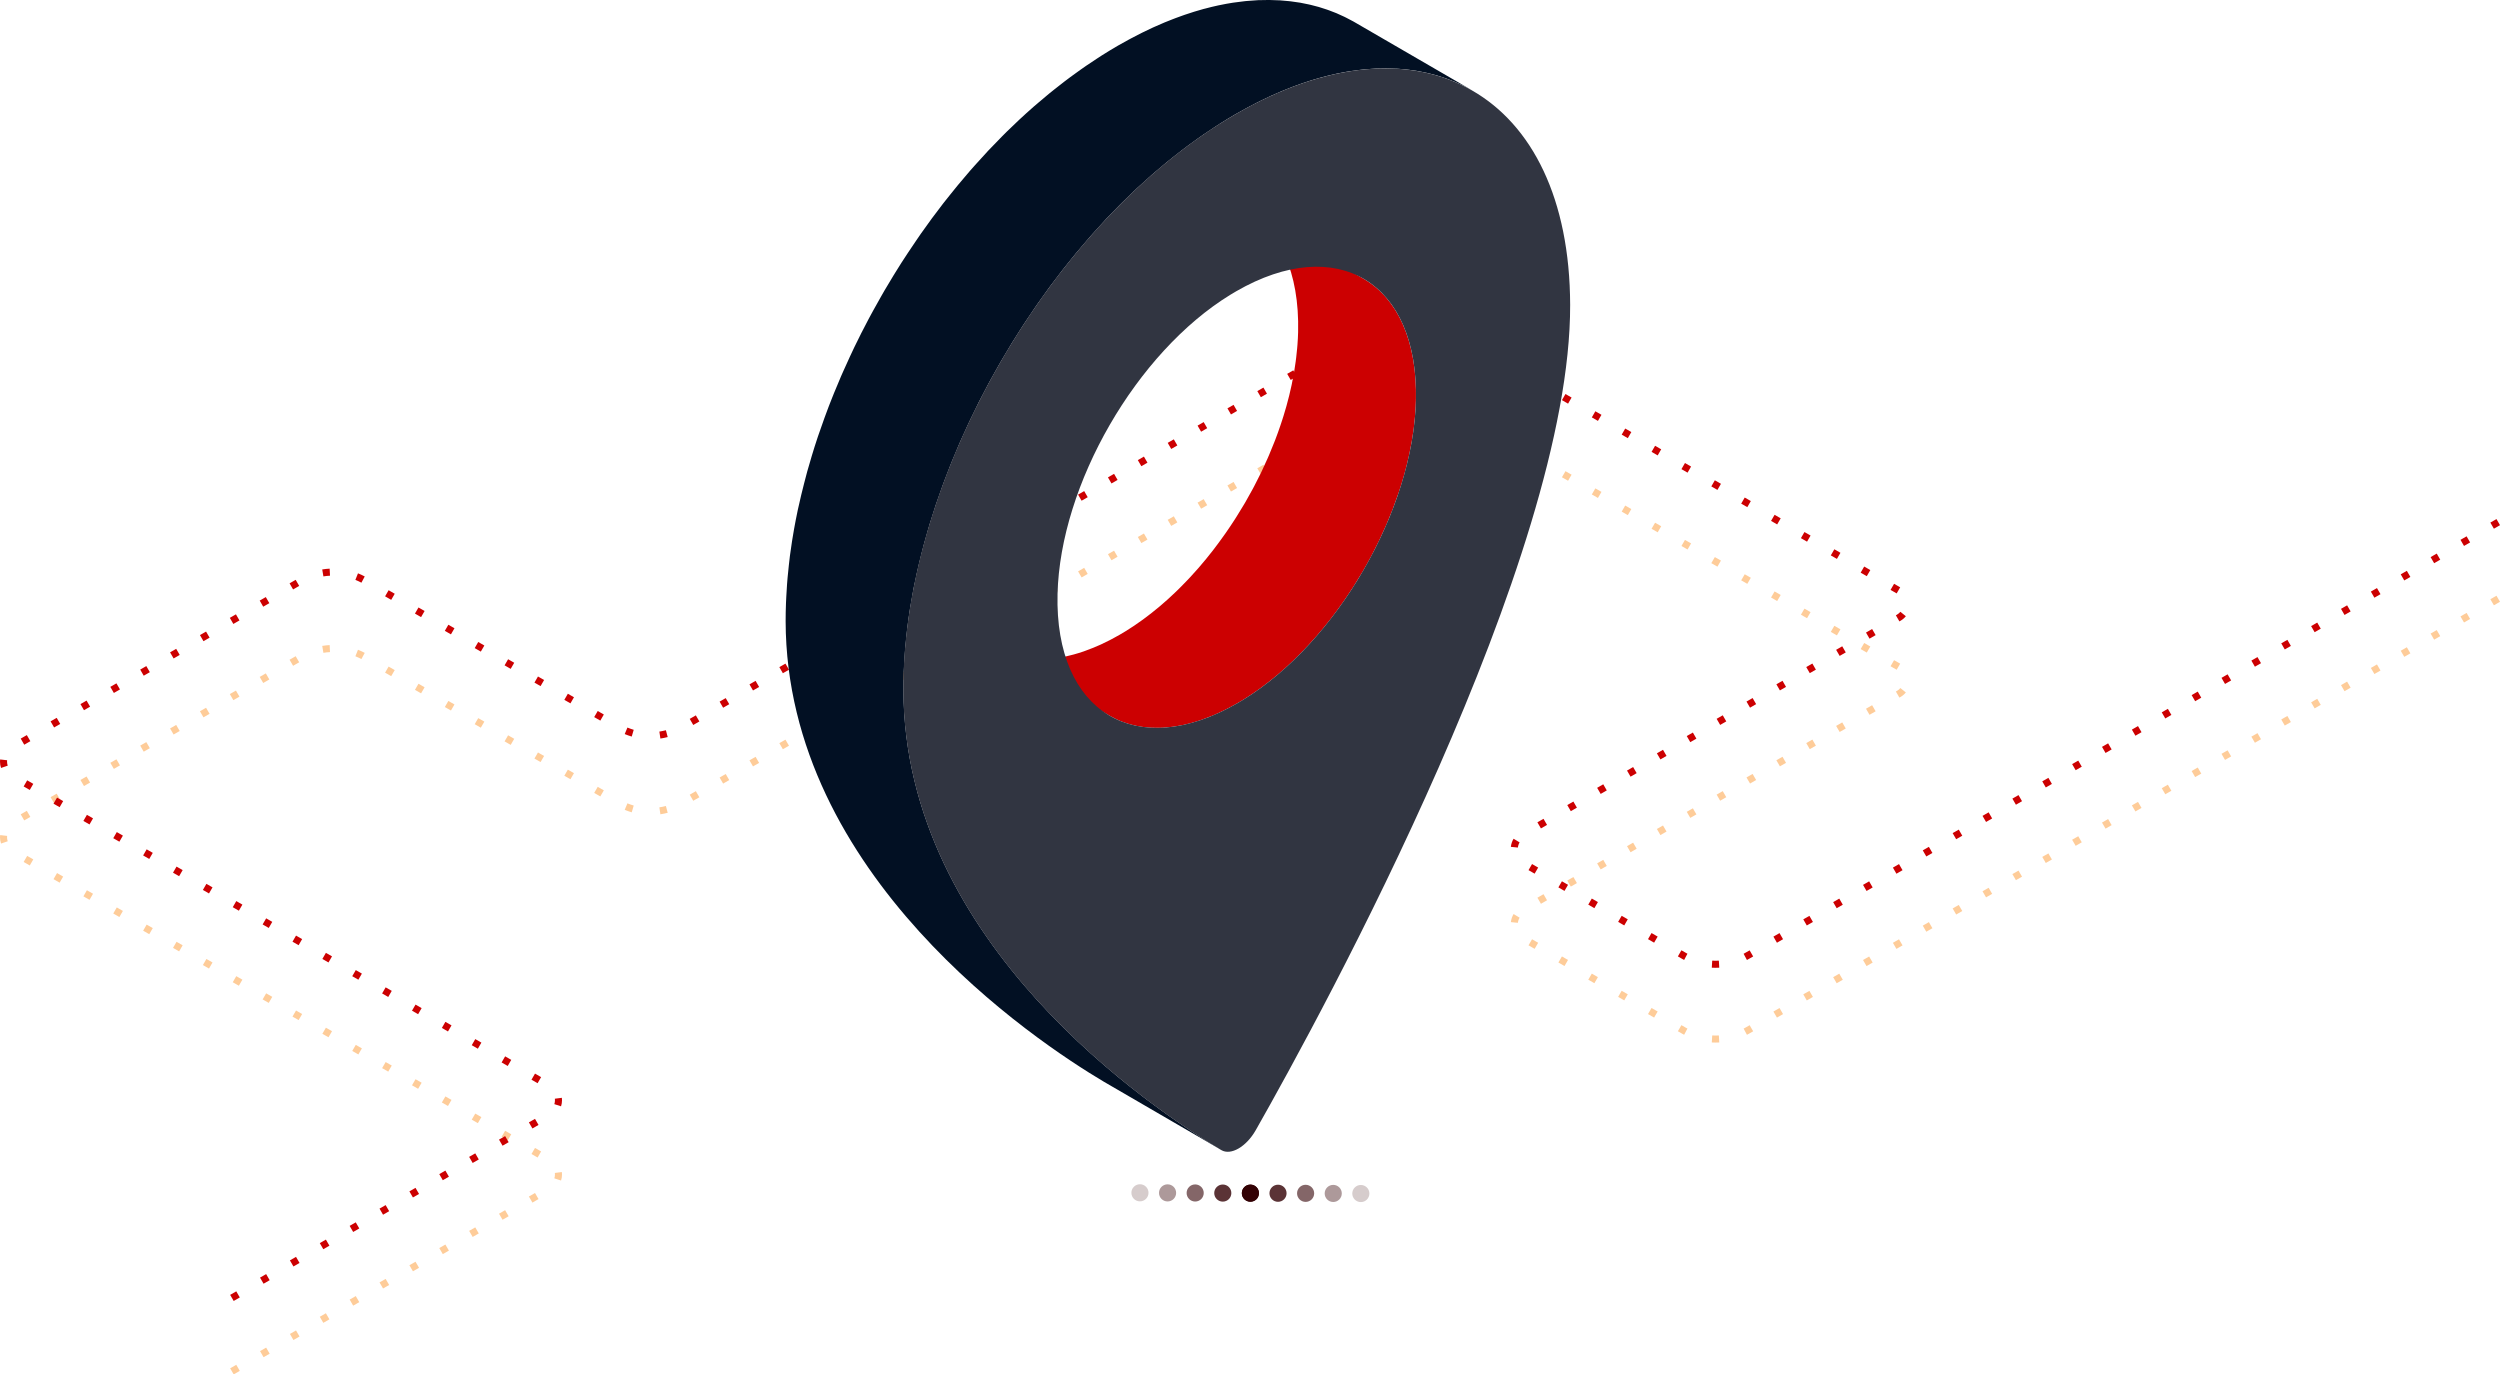 <?xml version="1.0" encoding="UTF-8"?>
<svg xmlns="http://www.w3.org/2000/svg" width="613" height="337" viewBox="0 0 613 337" fill="none">
  <path opacity="0.4" d="M57.3 337L56.434 335.509L57.933 334.647L58.798 336.138L57.3 337ZM64.625 332.787L63.759 331.296L65.258 330.434L66.123 331.925L64.625 332.787ZM71.95 328.574L71.085 327.083L72.583 326.222L73.448 327.713L71.95 328.574ZM79.275 324.363L78.41 322.872L79.908 322.011L80.773 323.502L79.275 324.363ZM86.6 320.149L85.735 318.658L87.233 317.796L88.099 319.287L86.6 320.149ZM93.925 315.938L93.06 314.447L94.558 313.585L95.424 315.076L93.925 315.938ZM101.25 311.723L100.385 310.232L101.883 309.371L102.749 310.862L101.25 311.723ZM108.573 307.512L107.708 306.021L109.207 305.159L110.072 306.65L108.573 307.512ZM115.899 303.301L115.033 301.81L116.532 300.948L117.397 302.439L115.899 303.301ZM123.224 299.087L122.358 297.596L123.857 296.734L124.722 298.225L123.224 299.087ZM130.549 294.876L129.684 293.385L131.182 292.523L132.047 294.014L130.549 294.876ZM137.568 289.467L135.924 288.931C136.022 288.627 136.074 288.314 136.074 287.991C136.074 287.864 136.067 287.734 136.05 287.605L137.767 287.386C137.793 287.588 137.805 287.788 137.805 287.991C137.803 288.496 137.725 288.993 137.568 289.467ZM131.819 283.827L130.32 282.965L131.186 281.474L132.684 282.336L131.819 283.827ZM124.494 279.616L122.995 278.754L123.86 277.263L125.359 278.125L124.494 279.616ZM117.169 275.401L115.67 274.539L116.535 273.048L118.034 273.91L117.169 275.401ZM109.844 271.19L108.345 270.328L109.21 268.837L110.709 269.699L109.844 271.19ZM102.52 266.977L101.022 266.115L101.887 264.624L103.385 265.486L102.52 266.977ZM95.195 262.765L93.697 261.903L94.562 260.412L96.06 261.274L95.195 262.765ZM87.87 258.552L86.371 257.69L87.237 256.199L88.735 257.061L87.87 258.552ZM420.583 255.64C420.301 255.64 420.017 255.632 419.732 255.615L419.834 253.894C420.107 253.908 420.379 253.924 420.658 253.917C420.931 253.917 421.199 253.908 421.469 253.894L421.561 255.615C421.234 255.635 420.903 255.64 420.583 255.64ZM80.545 254.341L79.046 253.479L79.912 251.988L81.41 252.85L80.545 254.341ZM428.353 253.737L427.535 252.219C427.696 252.133 427.855 252.047 428.009 251.959L429.012 251.381L429.878 252.872L428.874 253.45C428.703 253.548 428.526 253.644 428.353 253.737ZM412.948 253.727C412.779 253.638 412.611 253.546 412.445 253.45L411.417 252.857L412.282 251.366L413.312 251.959C413.462 252.045 413.611 252.128 413.76 252.205L412.948 253.727ZM73.22 250.128L71.721 249.266L72.587 247.775L74.085 248.637L73.22 250.128ZM435.706 249.521L434.841 248.03L436.339 247.168L437.204 248.659L435.706 249.521ZM405.59 249.508L404.092 248.646L404.957 247.155L406.456 248.016L405.59 249.508ZM65.895 245.915L64.396 245.053L65.261 243.562L66.76 244.424L65.895 245.915ZM443.029 245.309L442.164 243.818L443.663 242.956L444.528 244.447L443.029 245.309ZM398.265 245.293L396.767 244.431L397.632 242.94L399.131 243.802L398.265 245.293ZM58.57 241.704L57.071 240.842L57.936 239.351L59.435 240.213L58.57 241.704ZM450.356 241.096L449.491 239.605L450.989 238.743L451.855 240.234L450.356 241.096ZM390.942 241.082L389.443 240.22L390.309 238.729L391.807 239.591L390.942 241.082ZM51.246 237.49L49.748 236.628L50.613 235.137L52.111 235.999L51.246 237.49ZM457.679 236.885L456.814 235.394L458.313 234.532L459.178 236.023L457.679 236.885ZM383.615 236.869L382.118 236.007L382.984 234.516L384.48 235.378L383.615 236.869ZM43.921 233.279L42.423 232.417L43.288 230.926L44.786 231.788L43.921 233.279ZM465.005 232.67L464.139 231.179L465.636 230.317L466.501 231.808L465.005 232.67ZM376.292 232.656L374.793 231.795L375.658 230.304L377.157 231.165L376.292 232.656ZM36.596 229.064L35.097 228.202L35.963 226.711L37.461 227.573L36.596 229.064ZM472.33 228.459L471.464 226.968L472.963 226.106L473.828 227.597L472.33 228.459ZM372.189 226.277L370.469 226.105C370.54 225.401 370.77 224.714 371.135 224.121L372.613 225.019C372.379 225.396 372.234 225.829 372.189 226.277ZM29.271 224.853L27.772 223.991L28.638 222.5L30.136 223.362L29.271 224.853ZM479.655 224.245L478.79 222.754L480.286 221.892L481.152 223.383L479.655 224.245ZM377.835 221.609L376.97 220.118L378.469 219.256L379.334 220.747L377.835 221.609ZM21.946 220.64L20.447 219.779L21.312 218.288L22.811 219.149L21.946 220.64ZM486.98 220.034L486.115 218.543L487.613 217.681L488.478 219.172L486.98 220.034ZM385.16 217.398L384.295 215.907L385.794 215.045L386.659 216.536L385.16 217.398ZM14.621 216.428L13.122 215.566L13.987 214.075L15.486 214.937L14.621 216.428ZM494.303 215.821L493.438 214.33L494.937 213.468L495.802 214.959L494.303 215.821ZM392.486 213.185L391.62 211.694L393.117 210.832L393.982 212.323L392.486 213.185ZM7.297 212.215L5.799 211.353L6.664 209.862L8.163 210.724L7.297 212.215ZM501.63 211.608L500.765 210.117L502.263 209.255L503.129 210.746L501.63 211.608ZM399.811 208.973L398.945 207.481L400.444 206.62L401.309 208.111L399.811 208.973ZM508.953 207.395L508.088 205.904L509.587 205.042L510.452 206.533L508.953 207.395ZM0.254 206.84C0.085 206.347 0 205.832 0 205.308C0 205.125 0.01 204.942 0.031 204.765L1.75 204.96C1.737 205.075 1.73 205.192 1.73 205.308C1.73 205.641 1.784 205.97 1.891 206.28L0.254 206.84ZM407.134 204.76L406.269 203.269L407.767 202.407L408.633 203.898L407.134 204.76ZM516.279 203.184L515.413 201.693L516.91 200.831L517.775 202.322L516.279 203.184ZM5.942 201.168L5.077 199.677L6.576 198.815L7.441 200.306L5.942 201.168ZM414.459 200.549L413.594 199.058L415.092 198.196L415.958 199.687L414.459 200.549ZM161.929 199.661L161.677 197.958C162.215 197.877 162.749 197.768 163.277 197.63L163.717 199.297C163.127 199.451 162.53 199.573 161.929 199.661ZM154.9 199.178C154.319 199.008 153.744 198.806 153.18 198.572L153.846 196.979C154.351 197.189 154.865 197.372 155.388 197.524L154.9 199.178ZM523.604 198.97L522.738 197.479L524.237 196.617L525.102 198.108L523.604 198.97ZM13.268 196.955L12.402 195.464L13.901 194.602L14.766 196.093L13.268 196.955ZM169.986 196.35L169.121 194.859L170.62 193.997L171.485 195.488L169.986 196.35ZM421.784 196.334L420.919 194.843L422.418 193.981L423.283 195.472L421.784 196.334ZM147.196 195.283L145.697 194.421L146.563 192.93L148.061 193.792L147.196 195.283ZM530.929 194.759L530.064 193.268L531.56 192.406L532.426 193.897L530.929 194.759ZM20.593 192.742L19.727 191.251L21.226 190.389L22.091 191.88L20.593 192.742ZM177.311 192.139L176.446 190.648L177.945 189.786L178.81 191.277L177.311 192.139ZM429.111 192.123L428.242 190.632L429.739 189.769L430.608 191.26L429.111 192.123ZM139.871 191.07L138.372 190.208L139.237 188.717L140.736 189.579L139.871 191.07ZM538.254 190.546L537.389 189.055L538.887 188.193L539.752 189.684L538.254 190.546ZM27.918 188.531L27.052 187.04L28.551 186.178L29.416 187.669L27.918 188.531ZM184.636 187.924L183.771 186.433L185.27 185.571L186.135 187.062L184.636 187.924ZM436.434 187.909L435.569 186.418L437.068 185.556L437.933 187.047L436.434 187.909ZM132.546 186.857L131.047 185.995L131.912 184.504L133.411 185.366L132.546 186.857ZM545.577 186.333L544.712 184.842L546.211 183.98L547.076 185.471L545.577 186.333ZM35.243 184.316L34.378 182.825L35.876 181.964L36.741 183.455L35.243 184.316ZM191.96 183.713L191.095 182.222L192.593 181.36L193.458 182.851L191.96 183.713ZM443.758 183.696L442.893 182.205L444.391 181.343L445.256 182.834L443.758 183.696ZM125.222 182.646L123.724 181.784L124.589 180.293L126.088 181.155L125.222 182.646ZM552.902 182.12L552.037 180.629L553.536 179.768L554.401 181.259L552.902 182.12ZM42.568 180.105L41.703 178.614L43.201 177.753L44.066 179.244L42.568 180.105ZM199.285 179.5L198.42 178.009L199.918 177.148L200.784 178.639L199.285 179.5ZM451.085 179.485L450.219 177.994L451.718 177.132L452.583 178.623L451.085 179.485ZM117.897 178.432L116.399 177.57L117.264 176.079L118.763 176.941L117.897 178.432ZM560.227 177.909L559.362 176.418L560.861 175.557L561.726 177.048L560.227 177.909ZM49.891 175.894L49.026 174.403L50.525 173.541L51.39 175.032L49.891 175.894ZM206.61 175.288L205.745 173.797L207.243 172.935L208.109 174.426L206.61 175.288ZM458.408 175.27L457.543 173.779L459.041 172.917L459.907 174.408L458.408 175.27ZM110.572 174.221L109.074 173.359L109.939 171.868L111.437 172.73L110.572 174.221ZM567.553 173.697L566.687 172.206L568.186 171.344L569.051 172.835L567.553 173.697ZM57.216 171.68L56.351 170.189L57.85 169.327L58.715 170.818L57.216 171.68ZM213.935 171.075L213.07 169.584L214.568 168.722L215.434 170.213L213.935 171.075ZM465.735 171.059L464.866 169.568L465.131 169.415C465.46 169.225 465.742 168.986 465.97 168.705L467.315 169.789C466.953 170.235 466.508 170.611 465.998 170.906L465.735 171.059ZM103.247 170.008L101.748 169.146L102.614 167.655L104.112 168.517L103.247 170.008ZM574.878 169.484L574.012 167.993L575.511 167.131L576.376 168.622L574.878 169.484ZM64.541 167.469L63.676 165.978L65.175 165.116L66.04 166.607L64.541 167.469ZM221.26 166.864L220.395 165.373L221.894 164.511L222.759 166.002L221.26 166.864ZM95.922 165.795L94.423 164.933L95.289 163.442L96.787 164.304L95.922 165.795ZM582.203 165.273L581.338 163.782L582.834 162.92L583.7 164.411L582.203 165.273ZM465.062 164.223L463.563 163.361L464.428 161.87L465.927 162.732L465.062 164.223ZM71.867 163.256L71.001 161.765L72.5 160.903L73.365 162.394L71.867 163.256ZM228.584 162.651L227.718 161.16L229.217 160.298L230.082 161.789L228.584 162.651ZM88.618 161.605C88.135 161.346 87.64 161.117 87.138 160.917L87.78 159.317C88.343 159.541 88.894 159.797 89.434 160.084L88.618 161.605ZM589.526 161.058L588.661 159.567L590.159 158.705L591.025 160.196L589.526 161.058ZM79.296 160.071L79.012 158.371C79.616 158.271 80.221 158.206 80.831 158.176L80.917 159.897C80.374 159.922 79.832 159.981 79.296 160.071ZM457.737 160.012L456.238 159.15L457.103 157.659L458.602 158.521L457.737 160.012ZM235.909 158.438L235.043 156.947L236.542 156.085L237.407 157.576L235.909 158.438ZM596.851 156.847L595.986 155.356L597.485 154.494L598.35 155.985L596.851 156.847ZM450.411 155.799L448.915 154.937L449.78 153.446L451.277 154.308L450.411 155.799ZM243.234 154.225L242.369 152.735L243.867 151.873L244.732 153.364L243.234 154.225ZM604.176 152.635L603.311 151.144L604.81 150.282L605.675 151.773L604.176 152.635ZM443.086 151.586L441.588 150.725L442.453 149.234L443.952 150.095L443.086 151.586ZM250.559 150.013L249.694 148.522L251.192 147.66L252.057 149.151L250.559 150.013ZM611.501 148.422L610.636 146.931L612.135 146.069L613 147.56L611.501 148.422ZM435.761 147.374L434.264 146.512L435.13 145.021L436.627 145.883L435.761 147.374ZM257.884 145.802L257.019 144.311L258.516 143.449L259.381 144.94L257.884 145.802ZM428.438 143.161L426.939 142.299L427.805 140.808L429.303 141.67L428.438 143.161ZM265.209 141.587L264.344 140.096L265.842 139.234L266.708 140.725L265.209 141.587ZM421.113 138.948L419.614 138.086L420.479 136.595L421.978 137.457L421.113 138.948ZM272.534 137.376L271.669 135.885L273.166 135.023L274.031 136.514L272.534 137.376ZM413.788 134.737L412.289 133.875L413.154 132.384L414.653 133.246L413.788 134.737ZM279.858 133.163L278.992 131.672L280.491 130.811L281.356 132.302L279.858 133.163ZM406.463 130.523L404.964 129.661L405.829 128.17L407.328 129.032L406.463 130.523ZM287.183 128.951L286.317 127.46L287.816 126.598L288.681 128.089L287.183 128.951ZM399.138 126.312L397.639 125.45L398.504 123.959L400.003 124.821L399.138 126.312ZM294.508 124.738L293.643 123.247L295.141 122.385L296.006 123.876L294.508 124.738ZM391.814 122.099L390.316 121.237L391.181 119.746L392.679 120.608L391.814 122.099ZM301.833 120.527L300.968 119.036L302.466 118.174L303.331 119.665L301.833 120.527ZM384.487 117.886L382.99 117.024L383.856 115.533L385.353 116.395L384.487 117.886ZM309.158 116.312L308.293 114.821L309.791 113.959L310.657 115.45L309.158 116.312ZM377.164 113.673L375.665 112.811L376.531 111.32L378.029 112.182L377.164 113.673ZM316.481 112.101L315.616 110.61L317.115 109.748L317.98 111.239L316.481 112.101ZM369.839 109.462L368.34 108.6L369.206 107.109L370.704 107.971L369.839 109.462ZM323.808 107.888L322.943 106.397L324.44 105.536L325.305 107.027L323.808 107.888ZM362.514 105.249L361.015 104.388L361.88 102.897L363.379 103.758L362.514 105.249ZM331.132 103.676L330.266 102.185L331.765 101.323L332.63 102.814L331.132 103.676ZM355.189 101.037L353.69 100.175L354.555 98.684L356.054 99.546L355.189 101.037ZM338.439 99.48L337.614 97.965C338.15 97.674 338.702 97.415 339.263 97.188L339.915 98.784C339.415 98.987 338.922 99.218 338.439 99.48ZM347.755 97.888C347.216 97.803 346.673 97.748 346.128 97.72L346.209 96C346.818 96.028 347.422 96.09 348.024 96.183L347.755 97.888Z" fill="#FD8000"></path>
  <path d="M57.3 319L56.434 317.503L57.933 316.637L58.798 318.135L57.3 319ZM64.625 314.77L63.759 313.272L65.258 312.407L66.123 313.904L64.625 314.77ZM71.95 310.541L71.085 309.044L72.583 308.178L73.448 309.676L71.95 310.541ZM79.275 306.309L78.41 304.812L79.908 303.946L80.773 305.444L79.275 306.309ZM86.598 302.081L85.733 300.583L87.231 299.718L88.097 301.215L86.598 302.081ZM93.923 297.85L93.058 296.353L94.557 295.488L95.422 296.985L93.923 297.85ZM101.248 293.62L100.383 292.123L101.882 291.257L102.747 292.755L101.248 293.62ZM108.573 289.39L107.708 287.893L109.207 287.027L110.072 288.524L108.573 289.39ZM115.899 285.161L115.033 283.664L116.532 282.799L117.397 284.296L115.899 285.161ZM123.224 280.929L122.358 279.432L123.857 278.567L124.722 280.064L123.224 280.929ZM130.547 276.701L129.682 275.203L131.18 274.338L132.046 275.835L130.547 276.701ZM137.568 271.271L135.924 270.734C136.022 270.43 136.074 270.113 136.074 269.789C136.074 269.661 136.067 269.533 136.05 269.403L137.767 269.183C137.793 269.382 137.805 269.585 137.805 269.789C137.803 270.296 137.725 270.795 137.568 271.271ZM131.819 265.607L130.32 264.742L131.186 263.245L132.684 264.11L131.819 265.607ZM124.494 261.377L122.995 260.512L123.86 259.014L125.359 259.88L124.494 261.377ZM117.17 257.147L115.672 256.281L116.537 254.784L118.036 255.65L117.17 257.147ZM109.845 252.918L108.347 252.053L109.212 250.556L110.711 251.421L109.845 252.918ZM102.52 248.686L101.022 247.821L101.887 246.324L103.385 247.189L102.52 248.686ZM95.195 244.458L93.697 243.592L94.562 242.095L96.06 242.961L95.195 244.458ZM87.87 240.227L86.371 239.362L87.237 237.865L88.735 238.73L87.87 240.227ZM420.583 237.304C420.301 237.304 420.017 237.295 419.732 237.278L419.834 235.551C420.107 235.564 420.379 235.578 420.658 235.573C420.931 235.573 421.199 235.564 421.466 235.551L421.561 237.278C421.234 237.297 420.903 237.299 420.583 237.304ZM80.545 235.997L79.046 235.132L79.912 233.635L81.41 234.5L80.545 235.997ZM428.351 235.393L427.533 233.868L429.012 233.025L429.878 234.523L428.351 235.393ZM412.948 235.381C412.779 235.291 412.611 235.199 412.445 235.102L411.417 234.51L412.282 233.01L413.312 233.603C413.462 233.692 413.611 233.775 413.76 233.854L412.948 235.381ZM73.22 231.767L71.721 230.901L72.587 229.404L74.085 230.27L73.22 231.767ZM435.706 231.158L434.841 229.66L436.337 228.795L437.203 230.292L435.706 231.158ZM405.59 231.144L404.092 230.278L404.957 228.781L406.456 229.647L405.59 231.144ZM65.897 227.537L64.398 226.671L65.263 225.174L66.762 226.039L65.897 227.537ZM443.029 226.927L442.164 225.43L443.663 224.565L444.528 226.062L443.029 226.927ZM398.265 226.914L396.767 226.048L397.632 224.551L399.131 225.416L398.265 226.914ZM58.571 223.306L57.073 222.441L57.938 220.944L59.437 221.809L58.571 223.306ZM450.356 222.699L449.491 221.202L450.988 220.336L451.853 221.833L450.356 222.699ZM390.942 222.683L389.443 221.818L390.309 220.321L391.807 221.186L390.942 222.683ZM51.246 219.078L49.748 218.212L50.613 216.715L52.111 217.581L51.246 219.078ZM457.679 218.467L456.814 216.97L458.313 216.104L459.178 217.601L457.679 218.467ZM383.615 218.453L382.117 217.588L382.982 216.09L384.48 216.956L383.615 218.453ZM43.921 214.848L42.423 213.982L43.288 212.485L44.786 213.35L43.921 214.848ZM465.005 214.238L464.139 212.741L465.638 211.876L466.503 213.373L465.005 214.238ZM376.292 214.224L374.793 213.359L375.658 211.862L377.157 212.727L376.292 214.224ZM36.596 210.617L35.097 209.752L35.963 208.255L37.461 209.12L36.596 210.617ZM472.33 210.008L471.464 208.511L472.963 207.645L473.828 209.143L472.33 210.008ZM372.187 207.82L370.467 207.647C370.538 206.941 370.768 206.25 371.133 205.655L372.611 206.558C372.377 206.934 372.232 207.37 372.187 207.82ZM29.271 206.387L27.772 205.522L28.638 204.024L30.136 204.89L29.271 206.387ZM479.653 205.778L478.788 204.28L480.286 203.415L481.152 204.912L479.653 205.778ZM377.834 203.131L376.968 201.634L378.467 200.769L379.332 202.266L377.834 203.131ZM21.946 202.157L20.447 201.291L21.312 199.794L22.811 200.66L21.946 202.157ZM486.98 201.547L486.115 200.05L487.611 199.185L488.477 200.682L486.98 201.547ZM385.16 198.901L384.295 197.404L385.792 196.538L386.657 198.035L385.16 198.901ZM14.623 197.926L13.124 197.061L13.989 195.564L15.488 196.429L14.623 197.926ZM494.303 197.319L493.438 195.822L494.937 194.956L495.802 196.453L494.303 197.319ZM392.484 194.671L391.619 193.173L393.117 192.308L393.982 193.805L392.484 194.671ZM7.297 193.698L5.799 192.832L6.664 191.335L8.163 192.201L7.297 193.698ZM501.63 193.087L500.765 191.59L502.262 190.724L503.127 192.221L501.63 193.087ZM399.811 190.44L398.945 188.943L400.442 188.078L401.308 189.575L399.811 190.44ZM508.953 188.858L508.088 187.361L509.587 186.496L510.452 187.993L508.953 188.858ZM0.254 188.303C0.087 187.809 0 187.292 0 186.764C0 186.579 0.01 186.395 0.031 186.217L1.75 186.413C1.737 186.527 1.73 186.646 1.73 186.762C1.732 187.098 1.786 187.429 1.893 187.74L0.254 188.303ZM407.134 186.212L406.269 184.715L407.767 183.849L408.633 185.346L407.134 186.212ZM516.277 184.628L515.412 183.131L516.91 182.265L517.775 183.763L516.277 184.628ZM5.944 182.605L5.079 181.107L6.578 180.242L7.443 181.739L5.944 182.605ZM414.457 181.98L413.592 180.483L415.091 179.617L415.956 181.114L414.457 181.98ZM161.929 181.092L161.677 179.382C162.215 179.3 162.749 179.191 163.277 179.053L163.717 180.727C163.127 180.879 162.53 181.004 161.929 181.092ZM154.9 180.605C154.319 180.434 153.744 180.232 153.18 179.996L153.846 178.397C154.353 178.608 154.865 178.791 155.388 178.944L154.9 180.605ZM523.604 180.398L522.738 178.901L524.237 178.035L525.102 179.532L523.604 180.398ZM13.269 178.374L12.404 176.877L13.903 176.012L14.768 177.509L13.269 178.374ZM169.986 177.767L169.121 176.27L170.62 175.404L171.485 176.901L169.986 177.767ZM421.784 177.751L420.919 176.254L422.418 175.389L423.283 176.886L421.784 177.751ZM147.196 176.695L145.697 175.83L146.563 174.333L148.061 175.198L147.196 176.695ZM530.927 176.167L530.062 174.67L531.56 173.805L532.426 175.302L530.927 176.167ZM20.594 174.144L19.729 172.647L21.228 171.781L22.093 173.279L20.594 174.144ZM177.311 173.537L176.446 172.039L177.945 171.174L178.81 172.671L177.311 173.537ZM429.108 173.521L428.242 172.024L429.741 171.158L430.606 172.656L429.108 173.521ZM139.873 172.465L138.374 171.6L139.239 170.102L140.738 170.968L139.873 172.465ZM538.254 171.939L537.389 170.442L538.885 169.576L539.751 171.073L538.254 171.939ZM27.918 169.916L27.052 168.418L28.551 167.553L29.416 169.05L27.918 169.916ZM184.636 169.306L183.771 167.809L185.27 166.944L186.135 168.441L184.636 169.306ZM436.434 169.291L435.569 167.793L437.068 166.928L437.933 168.425L436.434 169.291ZM132.547 168.237L131.049 167.371L131.914 165.874L133.413 166.739L132.547 168.237ZM545.577 167.707L544.712 166.21L546.211 165.344L547.076 166.841L545.577 167.707ZM35.243 165.684L34.378 164.186L35.876 163.321L36.741 164.818L35.243 165.684ZM191.96 165.078L191.095 163.58L192.593 162.715L193.458 164.212L191.96 165.078ZM443.758 165.06L442.893 163.563L444.391 162.698L445.256 164.195L443.758 165.06ZM125.222 164.005L123.724 163.139L124.589 161.642L126.088 162.507L125.222 164.005ZM552.902 163.478L552.037 161.981L553.534 161.116L554.399 162.613L552.902 163.478ZM42.568 161.455L41.703 159.958L43.201 159.092L44.066 160.59L42.568 161.455ZM199.285 160.846L198.42 159.349L199.918 158.483L200.784 159.98L199.285 160.846ZM451.085 160.832L450.219 159.335L451.716 158.469L452.582 159.966L451.085 160.832ZM117.897 159.776L116.399 158.911L117.264 157.413L118.763 158.279L117.897 159.776ZM560.227 159.246L559.362 157.749L560.861 156.884L561.726 158.381L560.227 159.246ZM49.893 157.223L49.028 155.726L50.526 154.86L51.392 156.358L49.893 157.223ZM206.61 156.617L205.745 155.12L207.243 154.255L208.109 155.752L206.61 156.617ZM458.408 156.6L457.543 155.103L459.041 154.237L459.907 155.734L458.408 156.6ZM110.572 155.546L109.074 154.68L109.939 153.183L111.437 154.049L110.572 155.546ZM567.551 155.018L566.686 153.521L568.184 152.655L569.049 154.152L567.551 155.018ZM57.218 152.994L56.353 151.497L57.852 150.632L58.717 152.129L57.218 152.994ZM213.935 152.387L213.07 150.89L214.568 150.024L215.434 151.521L213.935 152.387ZM465.735 152.371L464.866 150.874L465.131 150.72C465.46 150.531 465.742 150.293 465.97 150.009L467.315 151.097C466.951 151.547 466.507 151.923 465.996 152.219L465.735 152.371ZM103.247 151.315L101.748 150.45L102.614 148.953L104.112 149.818L103.247 151.315ZM574.878 150.788L574.012 149.29L575.511 148.425L576.376 149.922L574.878 150.788ZM64.541 148.764L63.676 147.267L65.175 146.401L66.04 147.899L64.541 148.764ZM221.26 148.157L220.395 146.659L221.894 145.794L222.759 147.291L221.26 148.157ZM95.924 147.085L94.425 146.22L95.29 144.723L96.789 145.588L95.924 147.085ZM582.201 146.557L581.336 145.06L582.834 144.195L583.7 145.692L582.201 146.557ZM465.062 145.507L463.565 144.641L464.43 143.144L465.927 144.009L465.062 145.507ZM71.867 144.534L71.001 143.037L72.5 142.171L73.365 143.668L71.867 144.534ZM228.585 143.926L227.72 142.429L229.219 141.564L230.084 143.061L228.585 143.926ZM88.618 142.876C88.135 142.616 87.64 142.386 87.138 142.185L87.78 140.579C88.343 140.804 88.894 141.06 89.434 141.349L88.618 142.876ZM589.526 142.327L588.661 140.83L590.159 139.964L591.025 141.462L589.526 142.327ZM79.296 141.335L79.012 139.629C79.616 139.528 80.221 139.462 80.831 139.433L80.917 141.16C80.375 141.186 79.834 141.245 79.296 141.335ZM457.737 141.278L456.238 140.413L457.103 138.915L458.602 139.781L457.737 141.278ZM235.91 139.696L235.045 138.199L236.542 137.333L237.407 138.831L235.91 139.696ZM596.851 138.098L595.986 136.601L597.485 135.736L598.35 137.233L596.851 138.098ZM450.413 137.046L448.915 136.181L449.78 134.683L451.278 135.549L450.413 137.046ZM243.234 135.466L242.369 133.969L243.867 133.103L244.732 134.6L243.234 135.466ZM604.176 133.866L603.311 132.369L604.808 131.504L605.673 133.001L604.176 133.866ZM443.086 132.818L441.588 131.952L442.453 130.455L443.952 131.32L443.086 132.818ZM250.561 131.237L249.695 129.74L251.192 128.875L252.057 130.372L250.561 131.237ZM611.501 129.638L610.636 128.141L612.135 127.275L613 128.772L611.501 129.638ZM435.763 128.589L434.264 127.724L435.13 126.226L436.628 127.092L435.763 128.589ZM257.884 127.007L257.019 125.51L258.517 124.644L259.383 126.141L257.884 127.007ZM428.438 124.357L426.941 123.492L427.806 121.994L429.303 122.86L428.438 124.357ZM265.209 122.777L264.344 121.279L265.842 120.414L266.708 121.911L265.209 122.777ZM421.113 120.128L419.614 119.263L420.479 117.766L421.978 118.631L421.113 120.128ZM272.534 118.546L271.669 117.049L273.168 116.184L274.033 117.681L272.534 118.546ZM413.788 115.896L412.291 115.031L413.156 113.534L414.653 114.399L413.788 115.896ZM279.858 114.316L278.992 112.819L280.491 111.953L281.356 113.451L279.858 114.316ZM406.463 111.668L404.964 110.802L405.829 109.305L407.328 110.171L406.463 111.668ZM287.184 110.086L286.319 108.589L287.818 107.723L288.683 109.22L287.184 110.086ZM399.139 107.438L397.641 106.572L398.506 105.075L400.005 105.94L399.139 107.438ZM294.508 105.857L293.643 104.36L295.141 103.495L296.006 104.992L294.508 105.857ZM391.814 103.207L390.316 102.342L391.181 100.845L392.679 101.71L391.814 103.207ZM301.835 101.625L300.969 100.128L302.466 99.263L303.331 100.76L301.835 101.625ZM384.489 98.977L382.99 98.112L383.856 96.614L385.354 97.48L384.489 98.977ZM309.158 97.397L308.293 95.9L309.791 95.034L310.657 96.531L309.158 97.397ZM377.164 94.749L375.665 93.883L376.531 92.386L378.029 93.251L377.164 94.749ZM316.481 93.166L315.616 91.669L317.115 90.804L317.98 92.301L316.481 93.166ZM369.839 90.516L368.34 89.651L369.206 88.154L370.704 89.019L369.839 90.516ZM323.808 88.936L322.943 87.439L324.442 86.573L325.307 88.071L323.808 88.936ZM362.514 86.288L361.017 85.422L361.882 83.925L363.379 84.791L362.514 86.288ZM331.132 84.708L330.266 83.21L331.765 82.345L332.63 83.842L331.132 84.708ZM355.189 82.058L353.69 81.192L354.555 79.695L356.054 80.56L355.189 82.058ZM338.439 80.493L337.614 78.972C338.15 78.679 338.702 78.419 339.263 78.191L339.915 79.794C339.415 79.998 338.922 80.231 338.439 80.493ZM347.756 78.895C347.22 78.811 346.675 78.755 346.131 78.727L346.213 77C346.822 77.028 347.426 77.09 348.028 77.183L347.756 78.895Z" fill="#CC0001"></path>
  <path d="M347.025 101.241C347.097 100.23 347.157 99.223 347.18 98.225C347.362 90.853 346.209 84.583 343.99 79.558C341.771 74.532 338.477 70.755 334.376 68.372L305.494 51.591C313.695 56.357 318.657 66.704 318.297 81.449C318.274 82.446 318.215 83.453 318.142 84.465C318.119 84.77 318.092 85.075 318.065 85.381C318.001 86.119 317.923 86.862 317.832 87.609C317.791 87.937 317.755 88.265 317.709 88.593C317.623 89.254 317.518 89.914 317.413 90.575C317.363 90.876 317.322 91.176 317.267 91.482C317.099 92.443 316.916 93.409 316.711 94.375C316.529 95.227 316.333 96.079 316.124 96.936C316.06 97.191 315.987 97.45 315.923 97.706C315.768 98.307 315.613 98.908 315.449 99.51C315.39 99.728 315.322 99.947 315.258 100.166C315.085 100.767 314.907 101.373 314.72 101.975C314.629 102.271 314.529 102.567 314.438 102.863C314.292 103.31 314.146 103.761 313.996 104.207C313.586 105.419 313.158 106.627 312.693 107.834C312.611 108.044 312.524 108.258 312.442 108.468C312.046 109.479 311.636 110.491 311.203 111.497C311.093 111.753 310.989 112.008 310.875 112.263C310.383 113.393 309.868 114.514 309.335 115.63C309.23 115.849 309.121 116.063 309.016 116.282C308.556 117.225 308.077 118.163 307.59 119.097C307.453 119.362 307.316 119.621 307.175 119.886C306.587 120.988 305.977 122.077 305.348 123.162C305.239 123.348 305.125 123.535 305.015 123.722C304.437 124.702 303.844 125.672 303.234 126.634C303.088 126.861 302.947 127.094 302.801 127.322C302.077 128.447 301.334 129.554 300.573 130.648C300.427 130.857 300.277 131.062 300.131 131.272C299.27 132.484 298.395 133.682 297.488 134.853C297.21 135.209 296.928 135.559 296.65 135.91C296.354 136.284 296.058 136.662 295.752 137.036C295.461 137.386 295.165 137.733 294.873 138.079C294.563 138.443 294.258 138.817 293.948 139.177C293.802 139.341 293.656 139.505 293.511 139.669C292.95 140.302 292.385 140.931 291.816 141.546C291.574 141.806 291.328 142.061 291.087 142.316C290.595 142.836 290.098 143.346 289.597 143.847C289.292 144.157 288.982 144.462 288.672 144.763C288.462 144.968 288.253 145.169 288.043 145.369C287.624 145.77 287.196 146.166 286.767 146.558C286.581 146.731 286.394 146.905 286.207 147.073C285.596 147.62 284.981 148.158 284.362 148.681C284.33 148.709 284.298 148.732 284.266 148.759C283.674 149.256 283.081 149.739 282.48 150.212C282.279 150.372 282.079 150.522 281.878 150.677C281.437 151.019 280.994 151.352 280.553 151.684C280.329 151.848 280.101 152.012 279.878 152.176C279.427 152.5 278.976 152.814 278.525 153.124C278.324 153.261 278.119 153.402 277.919 153.539C277.267 153.971 276.616 154.395 275.955 154.801C275.477 155.097 274.994 155.384 274.515 155.657C273.836 156.049 273.162 156.414 272.488 156.769C272.31 156.86 272.137 156.951 271.959 157.042C271.353 157.352 270.752 157.648 270.151 157.926C270.082 157.958 270.014 157.995 269.945 158.027C269.326 158.309 268.715 158.569 268.105 158.819C267.444 159.088 266.793 159.334 266.146 159.567C265.991 159.621 265.831 159.685 265.676 159.74C264.874 160.013 264.082 160.259 263.298 160.473C262.842 160.596 262.396 160.706 261.949 160.81C261.73 160.861 261.507 160.924 261.293 160.97C260.623 161.116 259.963 161.239 259.306 161.339C259.288 161.343 259.27 161.343 259.247 161.348C258.641 161.439 258.044 161.512 257.452 161.567C257.256 161.585 257.065 161.594 256.869 161.608C256.445 161.64 256.021 161.662 255.602 161.676C255.415 161.681 255.229 161.685 255.046 161.685C254.609 161.69 254.181 161.681 253.752 161.667C253.602 161.662 253.452 161.658 253.301 161.649C252.745 161.617 252.199 161.571 251.661 161.503C251.547 161.489 251.438 161.471 251.324 161.453C250.882 161.394 250.449 161.321 250.016 161.239C249.87 161.211 249.725 161.179 249.579 161.152C249.087 161.047 248.599 160.929 248.125 160.792C248.093 160.783 248.061 160.779 248.03 160.769C247.524 160.624 247.032 160.455 246.544 160.277C246.412 160.227 246.285 160.177 246.152 160.127C245.761 159.972 245.373 159.808 244.991 159.63C244.89 159.585 244.785 159.539 244.69 159.494C244.198 159.257 243.71 159.002 243.236 158.728L272.119 175.514C272.196 175.559 272.274 175.605 272.356 175.65C272.752 175.874 273.162 176.083 273.572 176.279C273.672 176.325 273.773 176.37 273.873 176.416C274.105 176.521 274.333 176.634 274.566 176.73C274.72 176.794 274.88 176.849 275.035 176.912C275.162 176.963 275.295 177.013 275.427 177.063C275.905 177.24 276.393 177.404 276.889 177.55C276.898 177.555 276.912 177.555 276.912 177.555C276.944 177.564 276.976 177.573 277.008 177.582C277.486 177.719 277.969 177.833 278.461 177.938C278.607 177.969 278.753 177.997 278.899 178.024C279.049 178.051 279.199 178.088 279.354 178.115C279.637 178.165 279.924 178.202 280.206 178.238C280.32 178.252 280.43 178.275 280.543 178.288C281.026 178.348 281.514 178.398 282.011 178.425C282.07 178.43 282.129 178.43 282.184 178.43C282.334 178.439 282.484 178.439 282.635 178.443C283.063 178.462 283.491 178.466 283.929 178.462C284.116 178.462 284.302 178.457 284.489 178.452C284.635 178.448 284.776 178.452 284.922 178.443C285.2 178.43 285.478 178.402 285.756 178.384C285.952 178.37 286.143 178.361 286.339 178.343C286.931 178.288 287.528 178.216 288.134 178.124C288.152 178.12 288.171 178.12 288.193 178.115H288.198C288.85 178.015 289.51 177.892 290.18 177.746C290.399 177.701 290.617 177.637 290.836 177.587C291.242 177.491 291.647 177.4 292.062 177.291C292.103 177.277 292.148 177.263 292.189 177.25C292.973 177.035 293.766 176.789 294.568 176.516C294.723 176.461 294.882 176.398 295.037 176.343C295.684 176.11 296.34 175.864 296.996 175.596C297.083 175.559 297.169 175.532 297.256 175.495C297.78 175.277 298.304 175.044 298.832 174.803C298.901 174.771 298.969 174.734 299.038 174.703C299.634 174.425 300.24 174.128 300.846 173.819C301.024 173.728 301.197 173.636 301.375 173.545C302.049 173.194 302.724 172.825 303.403 172.434C303.881 172.16 304.359 171.873 304.842 171.577C305.503 171.171 306.154 170.748 306.806 170.315C307.011 170.178 307.211 170.037 307.417 169.9C307.872 169.59 308.323 169.276 308.77 168.953C308.993 168.789 309.221 168.624 309.444 168.46C309.891 168.132 310.333 167.795 310.77 167.454C310.97 167.299 311.171 167.144 311.371 166.989C311.968 166.515 312.565 166.032 313.158 165.535C313.189 165.508 313.221 165.485 313.253 165.458C313.873 164.934 314.488 164.396 315.098 163.85C315.285 163.681 315.472 163.508 315.659 163.335C316.087 162.943 316.511 162.546 316.935 162.145C317.144 161.945 317.354 161.744 317.564 161.539C317.728 161.38 317.891 161.225 318.055 161.066C318.201 160.92 318.343 160.765 318.488 160.619C318.99 160.118 319.486 159.608 319.978 159.088C320.224 158.833 320.466 158.578 320.707 158.318C321.281 157.703 321.846 157.074 322.402 156.441C322.521 156.309 322.639 156.181 322.758 156.045C322.785 156.013 322.812 155.981 322.84 155.949C323.154 155.589 323.459 155.22 323.769 154.851C324.065 154.504 324.362 154.158 324.649 153.807C324.949 153.438 325.245 153.06 325.546 152.682C325.81 152.354 326.075 152.03 326.334 151.693C326.353 151.67 326.366 151.648 326.384 151.625C327.291 150.454 328.166 149.26 329.027 148.044C329.114 147.921 329.205 147.811 329.291 147.688C329.355 147.602 329.41 147.506 329.469 147.419C330.23 146.326 330.973 145.219 331.697 144.093C331.747 144.011 331.807 143.934 331.857 143.856C331.952 143.711 332.039 143.556 332.13 143.41C332.736 142.448 333.333 141.478 333.911 140.498C333.989 140.366 334.076 140.239 334.153 140.107C334.185 140.052 334.212 139.997 334.244 139.942C334.873 138.863 335.479 137.769 336.067 136.667C336.121 136.566 336.181 136.471 336.231 136.37C336.317 136.206 336.395 136.042 336.481 135.878C336.973 134.944 337.447 134.006 337.907 133.062C337.985 132.908 338.067 132.757 338.14 132.602C338.172 132.539 338.199 132.475 338.226 132.411C338.759 131.295 339.274 130.169 339.766 129.044C339.807 128.948 339.853 128.857 339.894 128.766C339.962 128.606 340.021 128.442 340.094 128.278C340.527 127.271 340.937 126.264 341.334 125.248C341.393 125.098 341.461 124.948 341.516 124.797C341.539 124.738 341.557 124.674 341.58 124.615C342.04 123.408 342.473 122.2 342.883 120.988C342.924 120.87 342.969 120.756 343.01 120.637C343.12 120.309 343.22 119.977 343.325 119.649C343.421 119.353 343.516 119.056 343.612 118.756C343.799 118.154 343.976 117.548 344.15 116.947C344.213 116.728 344.282 116.509 344.341 116.291C344.355 116.25 344.368 116.204 344.377 116.163C344.532 115.603 344.674 115.047 344.815 114.486C344.883 114.227 344.951 113.972 345.015 113.712C345.225 112.864 345.421 112.012 345.603 111.165V111.156C345.813 110.185 345.995 109.219 346.159 108.258C346.213 107.957 346.255 107.656 346.305 107.351C346.409 106.691 346.514 106.03 346.601 105.369C346.619 105.228 346.646 105.087 346.665 104.95C346.687 104.759 346.701 104.572 346.724 104.385C346.815 103.638 346.888 102.895 346.956 102.157C346.974 101.852 347.002 101.546 347.025 101.241Z" fill="#CC0001"></path>
  <path d="M332.27 5.509C332.119 5.422 331.974 5.335 331.823 5.253C331.728 5.199 331.627 5.153 331.527 5.098C331.053 4.839 330.579 4.588 330.096 4.347C329.946 4.274 329.8 4.196 329.65 4.123C329.044 3.832 328.429 3.549 327.805 3.285C327.773 3.271 327.745 3.258 327.718 3.244C327.627 3.208 327.536 3.176 327.445 3.139C326.93 2.925 326.406 2.725 325.877 2.533C325.695 2.47 325.517 2.401 325.335 2.342C324.743 2.137 324.141 1.941 323.535 1.763C323.49 1.75 323.449 1.731 323.403 1.722C323.394 1.718 323.385 1.718 323.376 1.713C322.711 1.522 322.041 1.349 321.362 1.189C321.18 1.144 320.993 1.107 320.811 1.066C320.259 0.943 319.703 0.834 319.143 0.729C319.034 0.711 318.924 0.683 318.815 0.661C318.769 0.652 318.719 0.647 318.674 0.642C317.963 0.519 317.248 0.419 316.523 0.333C316.364 0.314 316.2 0.301 316.04 0.282C315.439 0.219 314.828 0.159 314.218 0.118C314.104 0.109 313.99 0.096 313.876 0.087C313.812 0.082 313.744 0.082 313.676 0.082C312.901 0.036 312.122 0.009 311.338 0C311.188 0 311.037 0 310.887 0C310.199 0 309.502 0.014 308.8 0.036C308.686 0.041 308.577 0.036 308.468 0.041C308.413 0.046 308.354 0.05 308.295 0.055C307.429 0.096 306.554 0.159 305.675 0.246C305.497 0.264 305.319 0.282 305.137 0.301C304.226 0.396 303.31 0.51 302.38 0.652H302.371C302.362 0.652 302.353 0.656 302.344 0.656C301.237 0.825 300.12 1.034 298.995 1.271C298.908 1.289 298.822 1.303 298.735 1.321C297.651 1.554 296.557 1.823 295.45 2.119C295.359 2.141 295.273 2.16 295.177 2.182C295.104 2.201 295.027 2.228 294.954 2.246C294.361 2.41 293.764 2.583 293.168 2.766C293.031 2.807 292.894 2.843 292.757 2.889C292.024 3.116 291.281 3.358 290.539 3.613C290.334 3.686 290.128 3.759 289.919 3.832C289.377 4.023 288.834 4.219 288.288 4.424C288.014 4.524 287.746 4.634 287.472 4.739C286.98 4.93 286.493 5.126 285.996 5.326C285.846 5.39 285.7 5.44 285.549 5.504C285.431 5.554 285.312 5.609 285.194 5.659C284.488 5.955 283.777 6.265 283.062 6.588C282.92 6.652 282.784 6.711 282.642 6.775C281.8 7.163 280.952 7.568 280.105 7.987C279.881 8.097 279.653 8.215 279.43 8.329C278.774 8.661 278.113 8.999 277.453 9.354C277.207 9.486 276.956 9.614 276.71 9.751C275.844 10.22 274.979 10.698 274.108 11.199C272.792 11.96 271.489 12.758 270.185 13.578C269.762 13.847 269.347 14.124 268.928 14.398C268.049 14.972 267.169 15.551 266.299 16.148C265.816 16.48 265.333 16.822 264.85 17.164C264.044 17.738 263.237 18.316 262.435 18.909C261.948 19.273 261.456 19.638 260.973 20.011C260.166 20.626 259.36 21.26 258.562 21.898C258.111 22.258 257.656 22.617 257.205 22.987C256.298 23.729 255.4 24.49 254.507 25.26C254.179 25.543 253.847 25.816 253.519 26.103C252.302 27.169 251.099 28.254 249.91 29.365C249.659 29.602 249.409 29.848 249.158 30.085C248.365 30.833 247.572 31.584 246.793 32.35C246.62 32.523 246.452 32.696 246.278 32.869C246.06 33.088 245.846 33.307 245.627 33.521C244.534 34.623 243.444 35.74 242.374 36.879C242.346 36.911 242.315 36.938 242.287 36.97C241.198 38.132 240.123 39.316 239.061 40.515C238.847 40.756 238.633 40.998 238.419 41.239C238.232 41.449 238.045 41.654 237.863 41.863C237.366 42.433 236.888 43.021 236.396 43.595C235.877 44.205 235.357 44.811 234.842 45.431C234.213 46.196 233.594 46.971 232.974 47.745C232.482 48.361 231.985 48.971 231.498 49.595C231.407 49.709 231.316 49.819 231.229 49.937C230.29 51.149 229.365 52.37 228.454 53.609C228.413 53.669 228.368 53.728 228.327 53.787C227.47 54.954 226.623 56.129 225.789 57.318C225.684 57.469 225.584 57.624 225.479 57.774C225.215 58.152 224.955 58.535 224.695 58.918C224.003 59.929 223.315 60.945 222.64 61.97C222.34 62.426 222.039 62.882 221.743 63.342C221.515 63.693 221.283 64.034 221.059 64.385C220.572 65.151 220.093 65.925 219.615 66.695C219.442 66.978 219.264 67.256 219.091 67.538C218.326 68.787 217.574 70.04 216.836 71.302C216.745 71.461 216.658 71.621 216.567 71.775C216.371 72.113 216.18 72.454 215.984 72.796C215.337 73.926 214.699 75.065 214.074 76.209C213.86 76.605 213.642 77.002 213.427 77.398C213.286 77.662 213.14 77.922 212.999 78.191C212.37 79.371 211.76 80.556 211.154 81.745C211.095 81.863 211.04 81.982 210.981 82.1C210.471 83.112 209.965 84.128 209.477 85.144C209.313 85.486 209.158 85.832 208.994 86.174C208.798 86.593 208.602 87.007 208.406 87.427C207.832 88.661 207.267 89.901 206.721 91.144C206.602 91.413 206.479 91.687 206.361 91.956C206.32 92.051 206.274 92.147 206.233 92.243C205.627 93.637 205.048 95.036 204.479 96.439C204.324 96.822 204.178 97.204 204.023 97.582C203.759 98.248 203.49 98.908 203.235 99.578C203.048 100.066 202.875 100.558 202.688 101.045C202.506 101.524 202.328 102.002 202.155 102.485C201.686 103.77 201.235 105.055 200.797 106.344C200.711 106.595 200.62 106.85 200.533 107.101C200.51 107.164 200.488 107.228 200.469 107.292C199.968 108.791 199.494 110.295 199.043 111.798C198.916 112.222 198.797 112.646 198.674 113.069C198.424 113.921 198.164 114.773 197.927 115.626C197.849 115.899 197.786 116.172 197.713 116.446C197.521 117.147 197.344 117.854 197.161 118.555C196.92 119.494 196.683 120.428 196.46 121.366C196.291 122.082 196.127 122.793 195.968 123.508C195.854 124.005 195.731 124.506 195.626 125.002C195.485 125.677 195.348 126.351 195.216 127.021C195.184 127.189 195.143 127.363 195.111 127.536C194.82 129.03 194.56 130.525 194.318 132.015C194.277 132.27 194.236 132.52 194.195 132.775C194.008 133.965 193.835 135.158 193.681 136.343C193.653 136.562 193.635 136.776 193.608 136.995C193.544 137.5 193.494 138.002 193.434 138.503C193.316 139.551 193.207 140.599 193.115 141.642C193.07 142.184 193.024 142.726 192.983 143.264C192.906 144.321 192.842 145.374 192.792 146.422C192.769 146.895 192.737 147.374 192.724 147.848C192.669 149.351 192.633 150.85 192.637 152.34C192.815 214.675 253.81 255.217 270.609 265.205L299.492 281.99C282.693 272.003 221.697 231.461 221.52 169.126C221.515 167.64 221.551 166.141 221.606 164.638C221.624 164.164 221.652 163.686 221.674 163.212C221.725 162.164 221.788 161.111 221.866 160.054C221.907 159.512 221.952 158.974 221.998 158.432C222.089 157.389 222.198 156.341 222.317 155.293C222.376 154.787 222.426 154.286 222.49 153.785C222.663 152.381 222.859 150.978 223.082 149.565C223.123 149.31 223.164 149.06 223.205 148.805C223.447 147.315 223.711 145.825 223.998 144.326C224.03 144.157 224.067 143.984 224.103 143.815C224.335 142.644 224.595 141.473 224.855 140.298C225.014 139.583 225.174 138.872 225.347 138.156C225.57 137.218 225.807 136.284 226.048 135.345C226.231 134.644 226.408 133.937 226.6 133.236C226.905 132.11 227.229 130.98 227.561 129.855C227.684 129.431 227.803 129.007 227.93 128.584C228.404 127.016 228.901 125.453 229.425 123.886C229.511 123.635 229.602 123.38 229.689 123.13C230.126 121.84 230.577 120.555 231.047 119.271C231.22 118.792 231.402 118.309 231.58 117.831C232.013 116.673 232.459 115.521 232.915 114.368C233.065 113.985 233.216 113.602 233.371 113.224C233.977 111.725 234.605 110.231 235.252 108.741C235.371 108.468 235.494 108.199 235.612 107.93C236.159 106.686 236.724 105.447 237.298 104.212C237.494 103.793 237.69 103.374 237.886 102.959C238.533 101.597 239.194 100.239 239.872 98.886C239.932 98.767 239.986 98.649 240.046 98.53C240.784 97.072 241.545 95.628 242.319 94.183C242.533 93.787 242.752 93.391 242.966 92.994C243.59 91.851 244.228 90.712 244.875 89.582C245.071 89.24 245.262 88.898 245.458 88.561C246.283 87.139 247.126 85.727 247.983 84.324C248.156 84.041 248.333 83.763 248.507 83.481C249.204 82.355 249.915 81.234 250.634 80.127C250.931 79.672 251.231 79.211 251.532 78.756C252.206 77.731 252.894 76.715 253.587 75.703C253.847 75.32 254.106 74.938 254.37 74.559C255.305 73.215 256.257 71.885 257.223 70.573C257.264 70.513 257.305 70.454 257.35 70.395C258.348 69.042 259.364 67.707 260.394 66.385C260.882 65.761 261.378 65.151 261.87 64.531C262.49 63.757 263.109 62.977 263.738 62.216C264.249 61.597 264.773 60.991 265.292 60.38C265.962 59.592 266.632 58.795 267.31 58.02C267.525 57.779 267.739 57.537 267.953 57.296C269.019 56.097 270.09 54.913 271.179 53.751C271.206 53.719 271.233 53.691 271.265 53.66C272.336 52.521 273.425 51.404 274.518 50.302C274.737 50.083 274.951 49.864 275.17 49.65C276.122 48.702 277.084 47.778 278.05 46.866C278.3 46.629 278.546 46.383 278.801 46.146C279.995 45.035 281.198 43.946 282.41 42.884C282.738 42.597 283.071 42.324 283.399 42.041C284.292 41.271 285.189 40.51 286.096 39.767C286.547 39.398 287.003 39.038 287.454 38.678C288.256 38.041 289.058 37.407 289.864 36.792C290.352 36.423 290.839 36.054 291.327 35.69C292.129 35.097 292.931 34.514 293.742 33.944C294.225 33.603 294.703 33.261 295.191 32.928C296.061 32.331 296.94 31.753 297.82 31.179C298.239 30.905 298.658 30.623 299.077 30.359C300.376 29.538 301.683 28.741 303 27.98C303.87 27.479 304.736 27.001 305.602 26.531C305.852 26.399 306.098 26.267 306.344 26.135C307.005 25.784 307.666 25.442 308.322 25.11C308.545 24.996 308.773 24.882 308.996 24.768C309.848 24.349 310.691 23.943 311.534 23.556C311.675 23.492 311.812 23.433 311.953 23.369C312.664 23.046 313.375 22.736 314.081 22.44C314.35 22.326 314.619 22.217 314.887 22.103C315.38 21.902 315.867 21.706 316.355 21.519C316.628 21.415 316.901 21.305 317.175 21.201C317.717 20.995 318.259 20.804 318.797 20.613C319.002 20.54 319.211 20.462 319.421 20.39C320.164 20.134 320.902 19.893 321.64 19.665C321.777 19.624 321.913 19.583 322.05 19.542C322.647 19.36 323.244 19.187 323.836 19.023C324 18.977 324.164 18.936 324.333 18.89C325.435 18.594 326.529 18.326 327.613 18.093C327.7 18.075 327.786 18.057 327.878 18.038C329.003 17.802 330.119 17.592 331.222 17.423C331.235 17.419 331.249 17.419 331.263 17.414C332.188 17.273 333.108 17.159 334.019 17.063C334.197 17.045 334.379 17.027 334.557 17.009C335.436 16.922 336.311 16.858 337.177 16.817C337.346 16.808 337.514 16.804 337.683 16.799C338.384 16.772 339.077 16.758 339.769 16.763C339.92 16.763 340.07 16.758 340.221 16.763C341.009 16.772 341.788 16.799 342.558 16.845C342.74 16.854 342.918 16.867 343.1 16.881C343.711 16.927 344.317 16.977 344.918 17.045C345.082 17.063 345.246 17.077 345.406 17.1C346.13 17.186 346.845 17.291 347.552 17.41C347.711 17.437 347.866 17.469 348.021 17.496C348.581 17.596 349.133 17.71 349.684 17.833C349.871 17.874 350.053 17.915 350.24 17.956C350.919 18.116 351.589 18.289 352.254 18.48C352.308 18.494 352.363 18.517 352.418 18.53C353.024 18.708 353.625 18.904 354.217 19.109C354.4 19.173 354.582 19.237 354.764 19.3C355.293 19.492 355.812 19.692 356.327 19.902C356.446 19.952 356.569 19.998 356.692 20.048C357.316 20.312 357.931 20.59 358.537 20.881C358.687 20.954 358.833 21.032 358.983 21.105C359.466 21.346 359.945 21.597 360.414 21.857C360.66 21.993 360.911 22.125 361.157 22.267L332.27 5.509Z" fill="#021023"></path>
  <path d="M302.982 27.989C348.131 1.923 384.85 22.855 385.001 74.737C385.178 136.717 324.584 247.749 307.908 277.119C306.75 279.156 305.219 280.723 303.689 281.612C302.158 282.496 300.627 282.696 299.465 282.004C282.666 272.016 221.67 231.474 221.493 169.139C221.342 117.257 257.825 54.056 302.982 27.989ZM347.179 98.225C347.894 69.119 327.855 57.141 303.105 71.429C302.627 71.707 302.149 71.99 301.666 72.286C278.652 86.415 259.975 118.765 259.31 145.643C258.595 174.748 278.633 186.727 303.392 172.434C303.871 172.16 304.349 171.873 304.832 171.577C327.837 157.448 346.513 125.094 347.179 98.225Z" fill="#313541"></path>
  <path d="M308.696 292.57C308.692 293.729 307.749 294.667 306.589 294.664C305.43 294.659 304.492 293.717 304.497 292.557C304.502 291.398 305.444 290.461 306.603 290.465C307.763 290.468 308.7 291.412 308.696 292.57Z" fill="#330104"></path>
  <path opacity="0.8" d="M315.469 292.594C315.464 293.754 314.522 294.691 313.363 294.686C312.203 294.682 311.266 293.74 311.27 292.58C311.275 291.421 312.217 290.484 313.377 290.488C314.535 290.49 315.472 291.434 315.469 292.594Z" fill="#330104"></path>
  <path opacity="0.6" d="M322.237 292.615C322.232 293.774 321.29 294.711 320.13 294.707C318.971 294.702 318.034 293.76 318.038 292.6C318.043 291.441 318.985 290.504 320.145 290.508C321.304 290.513 322.241 291.455 322.237 292.615Z" fill="#330104"></path>
  <path opacity="0.4" d="M329.009 292.638C329.004 293.797 328.062 294.734 326.903 294.73C325.743 294.725 324.806 293.783 324.811 292.624C324.814 291.463 325.757 290.527 326.917 290.532C328.075 290.535 329.012 291.478 329.009 292.638Z" fill="#330104"></path>
  <path opacity="0.2" d="M335.775 292.66C335.771 293.819 334.828 294.757 333.669 294.752C332.51 294.748 331.573 293.805 331.577 292.646C331.582 291.487 332.524 290.549 333.683 290.554C334.843 290.557 335.78 291.501 335.775 292.66Z" fill="#330104"></path>
  <path d="M304.497 292.556C304.493 293.715 305.431 294.659 306.589 294.662C307.749 294.667 308.692 293.728 308.696 292.569C308.701 291.409 307.762 290.466 306.604 290.462C305.444 290.459 304.5 291.396 304.497 292.556Z" fill="#330104"></path>
  <path opacity="0.8" d="M297.728 292.535C297.725 293.695 298.662 294.637 299.82 294.641C300.979 294.645 301.922 293.707 301.926 292.549C301.931 291.389 300.992 290.446 299.834 290.443C298.675 290.438 297.732 291.375 297.728 292.535Z" fill="#330104"></path>
  <path opacity="0.6" d="M290.959 292.511C290.954 293.671 291.893 294.614 293.051 294.618C294.21 294.622 295.154 293.683 295.157 292.526C295.162 291.366 294.223 290.423 293.065 290.419C291.906 290.415 290.962 291.351 290.959 292.511Z" fill="#330104"></path>
  <path opacity="0.4" d="M284.189 292.49C284.185 293.65 285.122 294.592 286.282 294.597C287.441 294.601 288.384 293.662 288.388 292.505C288.392 291.345 287.455 290.403 286.296 290.398C285.136 290.394 284.192 291.33 284.189 292.49Z" fill="#330104"></path>
  <path opacity="0.2" d="M277.417 292.467C277.413 293.626 278.352 294.57 279.509 294.573C280.669 294.578 281.612 293.639 281.616 292.481C281.62 291.322 280.683 290.38 279.524 290.375C278.364 290.371 277.422 291.308 277.417 292.467Z" fill="#330104"></path>
</svg>
